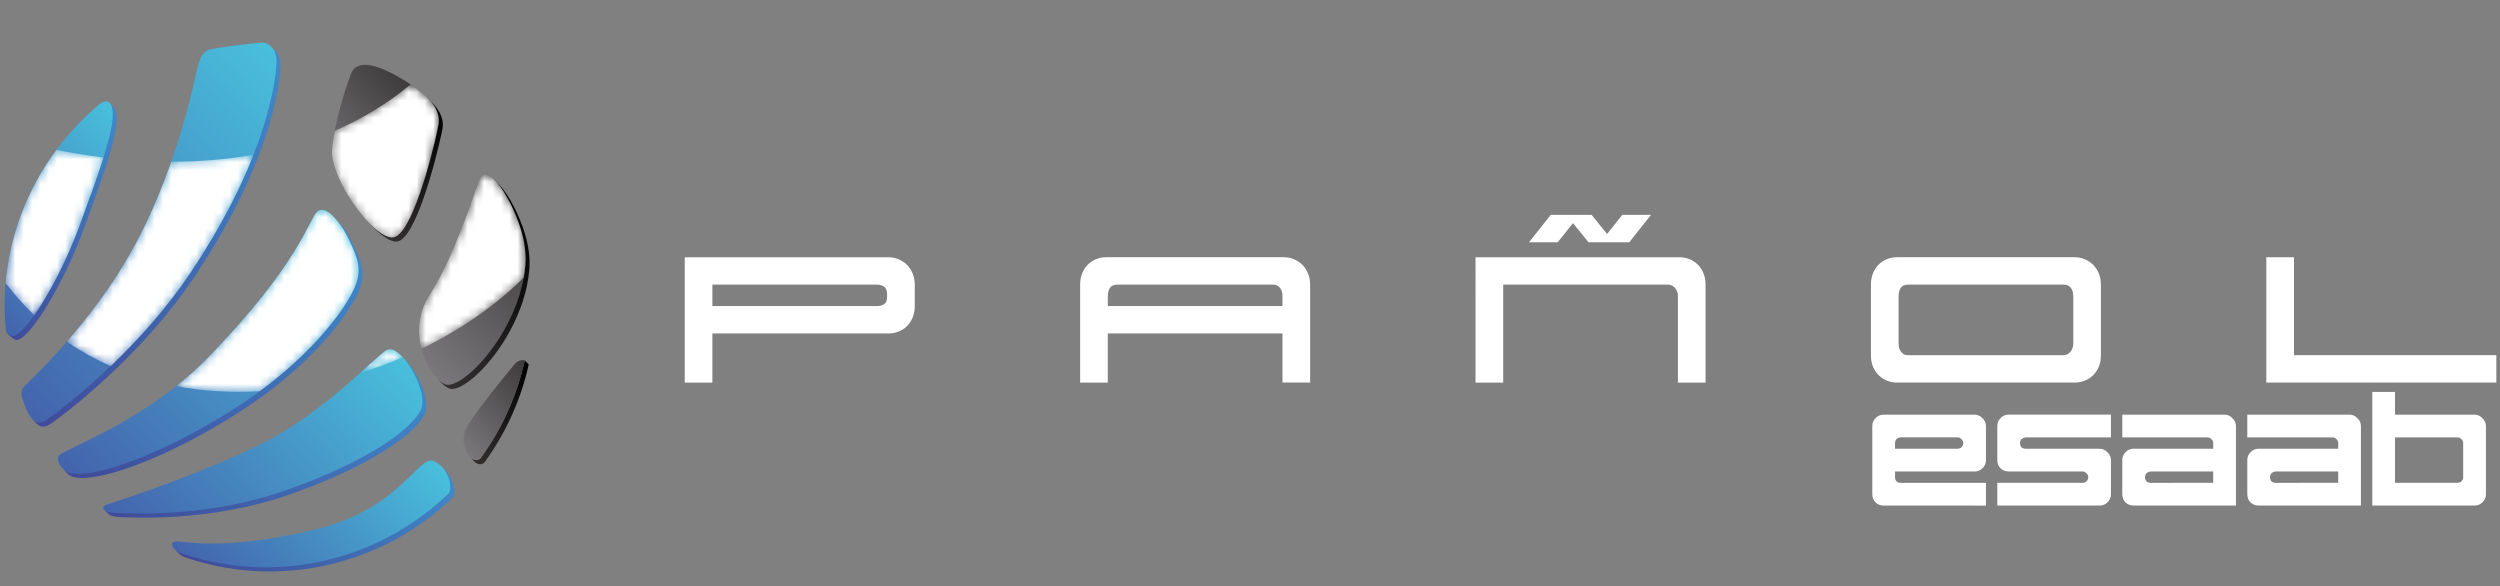 <?xml version="1.0" encoding="utf-8"?>
<!-- Generator: Adobe Illustrator 16.0.0, SVG Export Plug-In . SVG Version: 6.00 Build 0)  -->
<!DOCTYPE svg PUBLIC "-//W3C//DTD SVG 1.1//EN" "http://www.w3.org/Graphics/SVG/1.1/DTD/svg11.dtd">
<svg version="1.1" id="Capa_1" xmlns="http://www.w3.org/2000/svg" xmlns:xlink="http://www.w3.org/1999/xlink" x="0px" y="0px"
	 width="300px" height="70.334px" viewBox="0 0 300 70.334" enable-background="new 0 0 300 70.334" xml:space="preserve">
<rect x="0" y="0" width="300" height="70.334" fill="#808080" stroke="none"/>
<g>
	<path fill="#FFFFFF" d="M107.8,31.101c0.383,0.155,0.718,0.372,1.008,0.651s0.522,0.625,0.698,1.038
		c0.175,0.413,0.264,0.868,0.264,1.364v2.574c0,0.538-0.089,1.008-0.264,1.412c-0.176,0.403-0.408,0.743-0.698,1.022
		c-0.29,0.278-0.625,0.491-1.008,0.636c-0.382,0.146-0.771,0.218-1.163,0.218h-21.15v5.893h-3.318V30.868h24.469
		C107.03,30.868,107.418,30.945,107.8,31.101z M85.487,36.729h19.786c0.29,0,0.558-0.071,0.806-0.217
		c0.249-0.145,0.372-0.424,0.372-0.837v-0.342c0-0.434-0.113-0.738-0.341-0.914s-0.517-0.265-0.868-0.265H85.487V36.729z"/>
	<path fill="#FFFFFF" d="M153.899,45.909v-5.893h-20.964v5.893h-3.318V34.154c0-0.516,0.088-0.981,0.264-1.396
		c0.175-0.413,0.408-0.759,0.697-1.038c0.29-0.279,0.622-0.49,0.993-0.636c0.372-0.145,0.764-0.217,1.179-0.217h21.335
		c0.393,0,0.78,0.077,1.163,0.232c0.382,0.155,0.718,0.372,1.008,0.651s0.521,0.625,0.698,1.038
		c0.175,0.413,0.264,0.868,0.264,1.364v11.755H153.899z M132.936,36.729h20.964v-1.178c0-0.414-0.099-0.75-0.295-1.009
		c-0.197-0.257-0.48-0.388-0.854-0.388h-18.668c-0.414,0-0.708,0.131-0.884,0.388c-0.176,0.259-0.263,0.595-0.263,1.009V36.729z"/>
	<path fill="#FFFFFF" d="M180.384,34.154v11.755h-3.319V30.868h24.469c0.393,0,0.78,0.072,1.163,0.217
		c0.382,0.146,0.718,0.356,1.008,0.636c0.289,0.279,0.522,0.625,0.698,1.038c0.175,0.414,0.264,0.88,0.264,1.396v11.755h-3.318
		V35.551c0-0.414-0.12-0.75-0.357-1.009c-0.237-0.257-0.511-0.388-0.821-0.388H180.384z M188.757,26.774l-1.831,2.295h-3.441
		l2.605-3.287h4.899l1.861,2.295l1.828-2.295h3.442l-2.604,3.287h-4.899L188.757,26.774z"/>
	<path fill="#FFFFFF" d="M248.98,30.868c0.393,0,0.779,0.077,1.162,0.232s0.719,0.372,1.008,0.651
		c0.29,0.279,0.523,0.625,0.699,1.038c0.174,0.413,0.263,0.868,0.263,1.364v8.467c0,0.539-0.089,1.008-0.263,1.412
		c-0.176,0.402-0.409,0.744-0.699,1.023c-0.289,0.279-0.625,0.49-1.008,0.636c-0.383,0.145-0.77,0.217-1.162,0.217h-21.336
		c-0.414,0-0.806-0.072-1.179-0.217c-0.373-0.146-0.703-0.356-0.991-0.636c-0.291-0.279-0.524-0.621-0.699-1.023
		c-0.175-0.404-0.264-0.873-0.264-1.412v-8.467c0-0.516,0.089-0.981,0.264-1.396c0.175-0.413,0.408-0.759,0.699-1.038
		c0.288-0.279,0.618-0.49,0.991-0.636c0.373-0.145,0.765-0.217,1.179-0.217H248.98z M247.615,42.621
		c0.312,0,0.585-0.129,0.822-0.388c0.237-0.258,0.357-0.594,0.357-1.007v-5.676c0-0.414-0.1-0.75-0.295-1.009
		c-0.197-0.257-0.48-0.388-0.854-0.388h-18.667c-0.414,0-0.709,0.131-0.885,0.388c-0.176,0.259-0.263,0.595-0.263,1.009v5.676
		c0,0.413,0.103,0.749,0.31,1.007c0.207,0.259,0.465,0.388,0.774,0.388H247.615z"/>
	<path fill="#FFFFFF" d="M299.561,42.621v3.288h-27.602V30.868h3.319v11.753H299.561z"/>
</g>
<g>
	<g>
		<defs>
			<path id="SVGID_1_" d="M9.223,27.055C3.204,41.454,1.427,40.146,0.754,39.782c0.236,0.458,0.914,0.967,1.176,1.011
				c0.28,0.045,0.673-0.182,1.138-0.63c1.869-1.79,4.941-7.101,6.942-12.572c2.653-7.25,4.97-13.458,3.591-14.775l-0.477-0.493
				C13.695,15.233,11.875,19.803,9.223,27.055"/>
		</defs>
		<clipPath id="SVGID_2_">
			<use xlink:href="#SVGID_1_"  overflow="visible"/>
		</clipPath>
		
			<linearGradient id="SVGID_3_" gradientUnits="userSpaceOnUse" x1="-388.707" y1="416.864" x2="-387.561" y2="416.864" gradientTransform="matrix(17.621 -16.892 -16.892 -17.621 13888.673 816.509)">
			<stop  offset="0" style="stop-color:#404B9A"/>
			<stop  offset="1" style="stop-color:#4089C9"/>
		</linearGradient>
		<polygon clip-path="url(#SVGID_2_)" fill="url(#SVGID_3_)" points="-13.798,26.271 8.169,5.216 29.534,27.503 7.567,48.561 		"/>
		<polyline clip-path="url(#SVGID_2_)" fill="#28678C" points="13.125,12.322 13.603,12.818 13.605,12.822 13.128,12.326 
			13.125,12.322 		"/>
	</g>
	<g>
		<defs>
			<path id="SVGID_4_" d="M32.901,7.54c-0.014,0.917-0.423,10.2-10.422,25.151c-2.883,4.311-6.261,8.072-9.344,11.026
				c-4.191,4.021-7.4,6.217-7.785,6.427c-0.586,0.314-1.071,0.566-1.452,0.166l0.474,0.496c0.384,0.401,0.846,0.541,1.434,0.225
				c0.384-0.211,3.879-2.697,8.073-6.719c3.083-2.953,6.54-6.732,9.427-11.043C33.304,18.315,33.656,8.688,33.668,7.771
				c0.008-0.571-0.198-1.215-0.616-1.647l-0.477-0.497C32.996,6.062,32.908,6.968,32.901,7.54"/>
		</defs>
		<clipPath id="SVGID_5_">
			<use xlink:href="#SVGID_4_"  overflow="visible"/>
		</clipPath>
		
			<linearGradient id="SVGID_6_" gradientUnits="userSpaceOnUse" x1="-388.869" y1="425.683" x2="-387.722" y2="425.683" gradientTransform="matrix(32.491 -31.145 -31.145 -32.491 25892.721 1765.762)">
			<stop  offset="0" style="stop-color:#404B9A"/>
			<stop  offset="1" style="stop-color:#4089C9"/>
		</linearGradient>
		<polygon clip-path="url(#SVGID_5_)" fill="url(#SVGID_6_)" points="-18.943,27.52 19.417,-9.249 56.517,29.452 18.158,66.223 		
			"/>
	</g>
	<g>
		<defs>
			<path id="SVGID_7_" d="M41.938,29.23c0.813,1.741,1.099,2.454,0.578,4.352c-0.482,1.758-2.536,5.049-6.535,8.877
				c-2.1,2.017-4.761,4.2-7.839,6.179c-8.93,5.738-16.191,8.208-18.98,7.959c-0.194-0.016-0.372-0.014-0.536-0.012
				c-0.425,0.007-0.76,0.012-1.066-0.309l0.478,0.495c0.425,0.443,0.783,0.516,1.474,0.573c2.789,0.249,10.405-2.234,19.334-7.974
				c3.076-1.978,5.666-4.08,7.772-6.096c3.997-3.829,6.227-7.343,6.709-9.103c0.52-1.9-0.216-3.273-1.027-5.01
				c-0.413-0.88-1.062-1.896-1.741-2.604l-0.475-0.491C40.76,26.771,41.526,28.353,41.938,29.23"/>
		</defs>
		<clipPath id="SVGID_8_">
			<use xlink:href="#SVGID_7_"  overflow="visible"/>
		</clipPath>
		
			<linearGradient id="SVGID_9_" gradientUnits="userSpaceOnUse" x1="-388.837" y1="423.989" x2="-387.69" y2="423.989" gradientTransform="matrix(27.933 -26.776 -26.776 -27.933 22223.541 1489.581)">
			<stop  offset="0" style="stop-color:#404B9A"/>
			<stop  offset="1" style="stop-color:#4089C9"/>
		</linearGradient>
		<polygon clip-path="url(#SVGID_8_)" fill="url(#SVGID_9_)" points="-8.189,41.163 26.47,7.94 59.595,42.497 24.937,75.721 		"/>
	</g>
	<g>
		<defs>
			<path id="SVGID_10_" d="M50.241,49.026c-0.274,0.529-0.848,1.272-1.532,1.929c-2.339,2.239-6.784,4.969-14.298,7.623
				c-9.708,3.429-18.996,2.813-20.461,2.762c-0.661-0.024-1.267,0.011-1.454-0.185l0.476,0.495c0.187,0.196,0.619,0.363,1.282,0.388
				c1.465,0.054,10.919,0.688,20.631-2.743c7.515-2.653,12.289-5.52,14.63-7.757c0.683-0.657,1.156-1.261,1.431-1.789
				c0.798-1.538-0.688-4.871-2.211-6.463l-0.475-0.494C49.784,44.382,51.039,47.49,50.241,49.026"/>
		</defs>
		<clipPath id="SVGID_11_">
			<use xlink:href="#SVGID_10_"  overflow="visible"/>
		</clipPath>
		
			<linearGradient id="SVGID_12_" gradientUnits="userSpaceOnUse" x1="-388.808" y1="422.048" x2="-387.661" y2="422.048" gradientTransform="matrix(24.247 -23.243 -23.243 -24.247 19255.01 1262.974)">
			<stop  offset="0" style="stop-color:#404B9A"/>
			<stop  offset="1" style="stop-color:#4089C9"/>
		</linearGradient>
		<polygon clip-path="url(#SVGID_11_)" fill="url(#SVGID_12_)" points="2.538,52.338 32.95,23.184 61.703,53.18 31.29,82.333 		"/>
	</g>
	<g>
		<defs>
			<path id="SVGID_13_" d="M53.665,59.081c-8.906,8.538-20.951,10.925-31.723,7.161c-0.251-0.097-0.822-0.174-1.006-0.366
				l0.475,0.496c0.186,0.191,0.437,0.366,0.686,0.466c10.776,3.765,23.32,1.412,32.229-7.127c0.463-0.638,0.087-2.237-0.848-3.219
				l-0.476-0.494C53.938,56.978,54.128,58.445,53.665,59.081"/>
		</defs>
		<clipPath id="SVGID_14_">
			<use xlink:href="#SVGID_13_"  overflow="visible"/>
		</clipPath>
		
			<linearGradient id="SVGID_15_" gradientUnits="userSpaceOnUse" x1="-388.775" y1="417.882" x2="-387.628" y2="417.882" gradientTransform="matrix(18.871 -18.09 -18.09 -18.871 14923.834 926.155)">
			<stop  offset="0" style="stop-color:#404B9A"/>
			<stop  offset="1" style="stop-color:#4089C9"/>
		</linearGradient>
		<polygon clip-path="url(#SVGID_14_)" fill="url(#SVGID_15_)" points="13.641,62.991 38.577,39.088 62.083,63.609 37.146,87.513 		
			"/>
	</g>
	<g>
		<defs>
			<path id="SVGID_16_" d="M52.425,14.858c-0.124,0.95-2.223,10.838-4.519,13.039c-0.264,0.256-0.558,0.433-0.82,0.45
				c-0.762,0.052-1.774-0.534-2.85-1.654l0.475,0.496c1.073,1.118,2.133,1.849,2.899,1.8c0.261-0.019,0.529-0.168,0.793-0.422
				c2.296-2.201,4.587-12.289,4.712-13.24c0.122-0.937-0.205-1.909-1.24-2.986l-0.476-0.498
				C52.437,12.926,52.551,13.925,52.425,14.858"/>
		</defs>
		<clipPath id="SVGID_17_">
			<use xlink:href="#SVGID_16_"  overflow="visible"/>
		</clipPath>
		
			<linearGradient id="SVGID_18_" gradientUnits="userSpaceOnUse" x1="-388.092" y1="401.055" x2="-386.945" y2="401.055" gradientTransform="matrix(9.723 -9.32 -9.32 -9.723 7554.417 307.981)">
			<stop  offset="0" style="stop-color:#333030"/>
			<stop  offset="1" style="stop-color:#000000"/>
		</linearGradient>
		<polygon clip-path="url(#SVGID_17_)" fill="url(#SVGID_18_)" points="35.648,20.076 48.929,7.347 61.829,20.805 48.548,33.534 		
			"/>
	</g>
	<g>
		<defs>
			<path id="SVGID_19_" d="M61.089,24.609C61.9,26.246,63,28.995,62.751,31.92c-0.433,5.109-3.279,9.675-5.923,12.211
				c-1.222,1.174-2.31,1.819-3.072,1.848c-0.37,0.015-0.814-0.068-1.306-0.584l0.478,0.495c0.491,0.516,0.977,0.805,1.35,0.79
				c0.761-0.028,1.901-0.721,3.124-1.895c2.646-2.539,5.679-7.309,6.114-12.416c0.25-2.924-0.957-5.771-1.768-7.411
				c-0.603-1.219-1.27-2.191-1.868-2.813l-0.475-0.499C60.004,22.27,60.486,23.393,61.089,24.609"/>
		</defs>
		<clipPath id="SVGID_20_">
			<use xlink:href="#SVGID_19_"  overflow="visible"/>
		</clipPath>
		
			<linearGradient id="SVGID_21_" gradientUnits="userSpaceOnUse" x1="-388.393" y1="410.696" x2="-387.245" y2="410.696" gradientTransform="matrix(13.502 -12.943 -12.943 -13.502 10609.268 560.687)">
			<stop  offset="0" style="stop-color:#333030"/>
			<stop  offset="1" style="stop-color:#000000"/>
		</linearGradient>
		<polygon clip-path="url(#SVGID_20_)" fill="url(#SVGID_21_)" points="39.938,33.641 58.347,15.993 76.278,34.699 57.869,52.347 		
			"/>
	</g>
	<g>
		<defs>
			<path id="SVGID_22_" d="M57.665,54.989c-0.006,0.011-0.017,0.023-0.036,0.037c-0.101,0.099-0.38,0.293-0.851,0.108
				c-0.111-0.044-0.23-0.133-0.35-0.257l0.476,0.496c0.119,0.124,0.24,0.214,0.349,0.257c0.468,0.187,0.75-0.011,0.854-0.106
				c0.016-0.02,0.029-0.03,0.033-0.038c2.611-3.587,4.383-7.594,5.306-11.745l-0.474-0.497
				C62.048,47.397,60.276,51.406,57.665,54.989"/>
		</defs>
		<clipPath id="SVGID_23_">
			<use xlink:href="#SVGID_22_"  overflow="visible"/>
		</clipPath>
		
			<linearGradient id="SVGID_24_" gradientUnits="userSpaceOnUse" x1="-388.065" y1="393.315" x2="-386.919" y2="393.315" gradientTransform="matrix(8.04 -7.707 -7.707 -8.04 6206.444 225.267)">
			<stop  offset="0" style="stop-color:#333030"/>
			<stop  offset="1" style="stop-color:#000000"/>
		</linearGradient>
		<polygon clip-path="url(#SVGID_23_)" fill="url(#SVGID_24_)" points="50.148,49.265 60.085,39.738 69.727,49.797 59.79,59.322 		
			"/>
	</g>
	<g>
		<defs>
			<path id="SVGID_25_" d="M12.095,12.36c-0.58,0.484-1.151,0.988-1.7,1.518c-7.259,6.955-10.624,16.509-9.69,25.703
				c0.056,0.517,0.488,0.672,0.749,0.717c0.28,0.047,0.674-0.182,1.14-0.63c1.865-1.79,4.941-7.104,6.941-12.57
				c2.652-7.252,4.972-13.46,3.591-14.775c-0.097-0.093-0.224-0.137-0.38-0.137C12.563,12.186,12.345,12.246,12.095,12.36"/>
		</defs>
		<clipPath id="SVGID_26_">
			<use xlink:href="#SVGID_25_"  overflow="visible"/>
		</clipPath>
		
			<linearGradient id="SVGID_27_" gradientUnits="userSpaceOnUse" x1="-388.74" y1="416.876" x2="-387.593" y2="416.876" gradientTransform="matrix(17.62 -16.89 -16.89 -17.62 13887.399 815.409)">
			<stop  offset="0" style="stop-color:#4464AD"/>
			<stop  offset="1" style="stop-color:#48BFDC"/>
		</linearGradient>
		<polygon clip-path="url(#SVGID_26_)" fill="url(#SVGID_27_)" points="-14.295,25.671 7.451,4.825 28.574,26.86 6.828,47.706 		"/>
	</g>
	<g>
		<defs>
			<path id="SVGID_28_" d="M31.169,5.122c-0.854,0.089-4.776,0.524-5.921,0.802c-0.302,0.075-0.542,0.211-0.737,0.397
				c-0.639,0.615-0.795,1.778-1.095,3.042c-0.398,1.645-2.5,11.554-7.541,20.629C10.743,39.231,3.151,46.059,2.855,46.428
				c-0.482,0.593-0.248,1.276,0.14,2.265c0.542,1.383,1.209,2.444,2.335,1.842c0.382-0.207,3.877-2.697,8.072-6.716
				c3.082-2.956,6.543-6.735,9.427-11.047c9.998-14.95,10.349-24.58,10.362-25.496c0.015-0.983-0.604-2.165-1.821-2.165
				C31.306,5.11,31.239,5.114,31.169,5.122"/>
		</defs>
		<clipPath id="SVGID_29_">
			<use xlink:href="#SVGID_28_"  overflow="visible"/>
		</clipPath>
		
			<linearGradient id="SVGID_30_" gradientUnits="userSpaceOnUse" x1="-388.869" y1="425.649" x2="-387.722" y2="425.649" gradientTransform="matrix(32.491 -31.145 -31.145 -32.491 25890.982 1763.949)">
			<stop  offset="0" style="stop-color:#4464AD"/>
			<stop  offset="1" style="stop-color:#48BFDC"/>
		</linearGradient>
		<polygon clip-path="url(#SVGID_29_)" fill="url(#SVGID_30_)" points="-20.619,27.151 18.442,-10.291 56.198,29.096 17.138,66.539 
					"/>
	</g>
	<g>
		<defs>
			<path id="SVGID_31_" d="M38.218,25.284c-0.05,0.031-0.099,0.07-0.149,0.117c-1.074,1.028-2.061,6.116-13.024,17.429
				c-0.316,0.327-0.64,0.646-0.963,0.961c-3.606,3.452-7.633,5.956-10.869,7.694c-3.236,1.745-5.673,2.721-6.12,3.151
				c-0.197,0.259-0.251,0.762,0.271,1.413c0.524,0.649,0.877,0.728,1.674,0.8c2.787,0.247,10.403-2.232,19.334-7.975
				c3.079-1.978,5.668-4.078,7.767-6.095c3.997-3.831,6.233-7.344,6.712-9.102c0.521-1.898-0.213-3.274-1.026-5.013
				c-0.721-1.538-2.172-3.488-3.218-3.488C38.468,25.178,38.338,25.211,38.218,25.284"/>
		</defs>
		<clipPath id="SVGID_32_">
			<use xlink:href="#SVGID_31_"  overflow="visible"/>
		</clipPath>
		
			<linearGradient id="SVGID_33_" gradientUnits="userSpaceOnUse" x1="-388.836" y1="423.987" x2="-387.689" y2="423.987" gradientTransform="matrix(27.933 -26.776 -26.776 -27.933 22222.877 1488.862)">
			<stop  offset="0" style="stop-color:#4464AD"/>
			<stop  offset="1" style="stop-color:#48BFDC"/>
		</linearGradient>
		<polygon clip-path="url(#SVGID_32_)" fill="url(#SVGID_33_)" points="-9.104,40.463 25.878,6.929 59.317,41.812 24.334,75.346 		
			"/>
	</g>
	<g>
		<defs>
			<path id="SVGID_34_" d="M42.532,8.215c-0.111,0.104-0.203,0.224-0.275,0.353c-0.364,0.65-2.223,6.163-2.414,9.52
				c-0.19,3.361,4.943,10.559,7.291,10.404c0.261-0.019,0.531-0.166,0.795-0.422c2.294-2.199,4.586-12.288,4.713-13.239
				c0.211-1.595-0.895-3.296-4.562-5.447c-1.98-1.163-3.352-1.604-4.284-1.604C43.221,7.778,42.812,7.945,42.532,8.215"/>
		</defs>
		<clipPath id="SVGID_35_">
			<use xlink:href="#SVGID_34_"  overflow="visible"/>
		</clipPath>
		
			<linearGradient id="SVGID_36_" gradientUnits="userSpaceOnUse" x1="-388.133" y1="400.958" x2="-386.986" y2="400.958" gradientTransform="matrix(9.722 -9.32 -9.32 -9.722 7551.376 304.251)">
			<stop  offset="0" style="stop-color:#7A787B"/>
			<stop  offset="1" style="stop-color:#3C3A3A"/>
		</linearGradient>
		<polygon clip-path="url(#SVGID_35_)" fill="url(#SVGID_36_)" points="29.227,17.771 46.531,1.184 63.278,18.653 45.973,35.241 		
			"/>
	</g>
	<g>
		<defs>
			<path id="SVGID_37_" d="M46.439,41.994c-1.353,0.696-7.455,7.473-14.956,11.212c-7.495,3.739-17.747,7.059-18.66,7.336
				c-0.154,0.046-0.263,0.107-0.336,0.175c-0.32,0.308,0.135,0.783,1.292,0.825c1.462,0.056,10.921,0.688,20.63-2.744
				c7.512-2.653,12.288-5.516,14.625-7.756c0.688-0.658,1.163-1.26,1.436-1.788c1.067-2.062-1.958-7.342-3.688-7.342
				C46.663,41.912,46.547,41.938,46.439,41.994"/>
		</defs>
		<clipPath id="SVGID_38_">
			<use xlink:href="#SVGID_37_"  overflow="visible"/>
		</clipPath>
		
			<linearGradient id="SVGID_39_" gradientUnits="userSpaceOnUse" x1="-388.826" y1="422.077" x2="-387.679" y2="422.077" gradientTransform="matrix(24.247 -23.243 -23.243 -24.247 19255.336 1262.822)">
			<stop  offset="0" style="stop-color:#4464AD"/>
			<stop  offset="1" style="stop-color:#48BFDC"/>
		</linearGradient>
		<polygon clip-path="url(#SVGID_38_)" fill="url(#SVGID_39_)" points="2.018,51.644 32.686,22.244 61.689,52.501 31.021,81.898 		
			"/>
	</g>
	<g>
		<defs>
			<path id="SVGID_40_" d="M57.797,20.988c-0.05,0.052-0.095,0.114-0.132,0.192c-0.5,1.03-2.914,9.224-6.133,14.249
				c-3.223,5.022,0.634,10.817,2.268,10.754c0.764-0.028,1.904-0.724,3.126-1.894c2.647-2.537,5.679-7.312,6.114-12.419
				c0.249-2.926-0.956-5.769-1.768-7.407c-1.096-2.211-2.392-3.607-3.139-3.607C58.003,20.856,57.89,20.898,57.797,20.988"/>
		</defs>
		<clipPath id="SVGID_41_">
			<use xlink:href="#SVGID_40_"  overflow="visible"/>
		</clipPath>
		
			<linearGradient id="SVGID_42_" gradientUnits="userSpaceOnUse" x1="-388.393" y1="410.753" x2="-387.246" y2="410.753" gradientTransform="matrix(13.502 -12.943 -12.943 -13.502 10608.582 559.968)">
			<stop  offset="0" style="stop-color:#7A787B"/>
			<stop  offset="1" style="stop-color:#3C3A3A"/>
		</linearGradient>
		<polygon clip-path="url(#SVGID_41_)" fill="url(#SVGID_42_)" points="35.625,33.015 56.116,13.373 75.973,34.088 55.483,53.73 		
			"/>
	</g>
	<g>
		<defs>
			<path id="SVGID_43_" d="M50.024,56.366c-0.164,0.153-0.335,0.324-0.52,0.503c-0.177,0.173-0.365,0.358-0.569,0.552
				c-2.022,1.94-5.254,4.695-11.06,6.107c-9.93,2.41-14.907,1.585-16.412,1.455c-0.394-0.035-0.629,0.023-0.74,0.13
				c-0.312,0.299,0.287,0.988,0.897,1.229c10.773,3.763,23.321,1.41,32.226-7.128c0.615-0.844-0.243-3.39-1.938-3.921
				c-0.068-0.021-0.137-0.03-0.207-0.03C51.247,55.263,50.727,55.691,50.024,56.366"/>
		</defs>
		<clipPath id="SVGID_44_">
			<use xlink:href="#SVGID_43_"  overflow="visible"/>
		</clipPath>
		
			<linearGradient id="SVGID_45_" gradientUnits="userSpaceOnUse" x1="-388.783" y1="417.917" x2="-387.635" y2="417.917" gradientTransform="matrix(18.869 -18.088 -18.088 -18.869 14922.417 926.03)">
			<stop  offset="0" style="stop-color:#4464AD"/>
			<stop  offset="1" style="stop-color:#48BFDC"/>
		</linearGradient>
		<polygon clip-path="url(#SVGID_44_)" fill="url(#SVGID_45_)" points="12.998,62.37 38.157,38.253 61.876,62.997 36.717,87.114 		
			"/>
	</g>
	<g>
		<defs>
			<path id="SVGID_46_" d="M61.853,43.594c-0.049,0.047-0.098,0.101-0.147,0.162c-0.602,0.734-5.37,6.465-5.91,8.001
				c-0.538,1.539,0.381,3.136,0.983,3.378c0.471,0.185,0.75-0.01,0.851-0.108c0.019-0.014,0.029-0.026,0.036-0.037
				c2.611-3.583,4.383-7.592,5.308-11.745c0,0-0.094-0.032-0.242-0.032C62.516,43.212,62.184,43.278,61.853,43.594"/>
		</defs>
		<clipPath id="SVGID_47_">
			<use xlink:href="#SVGID_46_"  overflow="visible"/>
		</clipPath>
		
			<linearGradient id="SVGID_48_" gradientUnits="userSpaceOnUse" x1="-388.073" y1="393.358" x2="-386.926" y2="393.358" gradientTransform="matrix(8.039 -7.706 -7.706 -8.039 6205.753 225.012)">
			<stop  offset="0" style="stop-color:#7A787B"/>
			<stop  offset="1" style="stop-color:#3C3A3A"/>
		</linearGradient>
		<polygon clip-path="url(#SVGID_47_)" fill="url(#SVGID_48_)" points="49.208,49.01 59.278,39.359 69.02,49.522 58.952,59.175 		
			"/>
	</g>
	<g>
		<defs>
			<path id="SVGID_49_" d="M0.671,33.963c1.072,1.41,2.223,2.691,3.441,3.857c1.761-2.496,3.9-6.565,5.422-10.723
				c1.1-3.002,2.139-5.825,2.885-8.2c-2.128-0.255-4.037-0.584-5.65-0.909C3.219,22.767,1.158,28.319,0.671,33.963"/>
		</defs>
		<clipPath id="SVGID_50_">
			<use xlink:href="#SVGID_49_"  overflow="visible"/>
		</clipPath>
		<defs>
			<filter id="Adobe_OpacityMaskFilter" filterUnits="userSpaceOnUse" x="-1.652" y="16.613" width="16.394" height="22.582">
				<feColorMatrix  type="matrix" values="1 0 0 0 0  0 1 0 0 0  0 0 1 0 0  0 0 0 1 0"/>
			</filter>
		</defs>
		<mask maskUnits="userSpaceOnUse" x="-1.652" y="16.613" width="16.394" height="22.582" id="SVGID_51_">
			<g filter="url(#Adobe_OpacityMaskFilter)">
				
					<linearGradient id="SVGID_52_" gradientUnits="userSpaceOnUse" x1="-364.312" y1="404.551" x2="-363.165" y2="404.551" gradientTransform="matrix(11.639 -1.382 -1.382 -11.639 4799.354 4233.844)">
					<stop  offset="0" style="stop-color:#808080"/>
					<stop  offset="0.073" style="stop-color:#6F6F6F"/>
					<stop  offset="0.232" style="stop-color:#505050"/>
					<stop  offset="0.399" style="stop-color:#383838"/>
					<stop  offset="0.574" style="stop-color:#272727"/>
					<stop  offset="0.765" style="stop-color:#1D1D1D"/>
					<stop  offset="1" style="stop-color:#1A1A1A"/>
				</linearGradient>
				<polygon clip-path="url(#SVGID_50_)" fill="url(#SVGID_52_)" points="-1.652,18.264 12.256,16.613 14.742,37.545 0.835,39.195 
									"/>
			</g>
		</mask>
		
			<linearGradient id="SVGID_53_" gradientUnits="userSpaceOnUse" x1="-364.312" y1="404.551" x2="-363.165" y2="404.551" gradientTransform="matrix(11.639 -1.382 -1.382 -11.639 4799.354 4233.844)">
			<stop  offset="0" style="stop-color:#FFFFFF"/>
			<stop  offset="0.086" style="stop-color:#FFFFFF"/>
			<stop  offset="1" style="stop-color:#FFFFFF"/>
		</linearGradient>
		<polygon clip-path="url(#SVGID_50_)" mask="url(#SVGID_51_)" fill="url(#SVGID_53_)" points="-1.652,18.264 12.256,16.613 
			14.742,37.545 0.835,39.195 		"/>
	</g>
	<g>
		<defs>
			<path id="SVGID_54_" d="M20.55,19.403c-1.147,3.285-2.682,7.004-4.676,10.589c-2.415,4.344-5.371,8.152-7.855,11.009
				c1.674,1.15,3.437,2.125,5.261,2.933c0.04-0.038,0.082-0.077,0.122-0.115c3.082-2.956,6.543-6.735,9.427-11.047
				c3.688-5.515,6.06-10.302,7.593-14.201C27.035,19.173,23.695,19.405,20.55,19.403"/>
		</defs>
		<clipPath id="SVGID_55_">
			<use xlink:href="#SVGID_54_"  overflow="visible"/>
		</clipPath>
		<defs>
			<filter id="Adobe_OpacityMaskFilter_1_" filterUnits="userSpaceOnUse" x="5.051" y="15.947" width="28.34" height="30.609">
				<feColorMatrix  type="matrix" values="1 0 0 0 0  0 1 0 0 0  0 0 1 0 0  0 0 0 1 0"/>
			</filter>
		</defs>
		<mask maskUnits="userSpaceOnUse" x="5.051" y="15.947" width="28.34" height="30.609" id="SVGID_56_">
			<g filter="url(#Adobe_OpacityMaskFilter_1_)">
				
					<linearGradient id="SVGID_57_" gradientUnits="userSpaceOnUse" x1="-375.619" y1="419.026" x2="-374.472" y2="419.026" gradientTransform="matrix(21.548 -2.558 -2.558 -21.548 9173.065 8100.979)">
					<stop  offset="0" style="stop-color:#808080"/>
					<stop  offset="0.073" style="stop-color:#6F6F6F"/>
					<stop  offset="0.232" style="stop-color:#505050"/>
					<stop  offset="0.399" style="stop-color:#383838"/>
					<stop  offset="0.574" style="stop-color:#272727"/>
					<stop  offset="0.765" style="stop-color:#1D1D1D"/>
					<stop  offset="1" style="stop-color:#1A1A1A"/>
				</linearGradient>
				<polygon clip-path="url(#SVGID_55_)" fill="url(#SVGID_57_)" points="5.051,18.923 30.111,15.947 33.392,43.581 8.331,46.557 
									"/>
			</g>
		</mask>
		
			<linearGradient id="SVGID_58_" gradientUnits="userSpaceOnUse" x1="-375.619" y1="419.026" x2="-374.472" y2="419.026" gradientTransform="matrix(21.548 -2.558 -2.558 -21.548 9173.065 8100.979)">
			<stop  offset="0" style="stop-color:#FFFFFF"/>
			<stop  offset="0.086" style="stop-color:#FFFFFF"/>
			<stop  offset="1" style="stop-color:#FFFFFF"/>
		</linearGradient>
		<polygon clip-path="url(#SVGID_55_)" mask="url(#SVGID_56_)" fill="url(#SVGID_58_)" points="5.051,18.923 30.111,15.947 
			33.392,43.581 8.331,46.557 		"/>
	</g>
	<g>
		<defs>
			<path id="SVGID_59_" d="M40.17,15.692c-0.167,0.849-0.286,1.673-0.327,2.395c-0.19,3.361,4.943,10.559,7.291,10.404
				c0.261-0.019,0.531-0.166,0.795-0.422c2.294-2.199,4.586-12.288,4.713-13.239c0.186-1.406-0.656-2.897-3.371-4.706
				C46.408,12.509,43.333,14.327,40.17,15.692"/>
		</defs>
		<clipPath id="SVGID_60_">
			<use xlink:href="#SVGID_59_"  overflow="visible"/>
		</clipPath>
		<defs>
			<filter id="Adobe_OpacityMaskFilter_2_" filterUnits="userSpaceOnUse" x="37.483" y="8.581" width="17.513" height="21.608">
				<feColorMatrix  type="matrix" values="1 0 0 0 0  0 1 0 0 0  0 0 1 0 0  0 0 0 1 0"/>
			</filter>
		</defs>
		<mask maskUnits="userSpaceOnUse" x="37.483" y="8.581" width="17.513" height="21.608" id="SVGID_61_">
			<g filter="url(#Adobe_OpacityMaskFilter_2_)">
				
					<linearGradient id="SVGID_62_" gradientUnits="userSpaceOnUse" x1="-363.461" y1="404.024" x2="-362.315" y2="404.024" gradientTransform="matrix(11.458 -1.361 -1.361 -11.458 4754.367 4155.073)">
					<stop  offset="0" style="stop-color:#1A1A1A"/>
					<stop  offset="1" style="stop-color:#000000"/>
				</linearGradient>
				<polygon clip-path="url(#SVGID_60_)" fill="url(#SVGID_62_)" points="37.483,10.381 52.645,8.581 54.996,28.39 39.835,30.189 
									"/>
			</g>
		</mask>
		
			<linearGradient id="SVGID_63_" gradientUnits="userSpaceOnUse" x1="-363.461" y1="404.025" x2="-362.314" y2="404.025" gradientTransform="matrix(11.458 -1.361 -1.361 -11.458 4754.359 4155.081)">
			<stop  offset="0" style="stop-color:#FFFFFF"/>
			<stop  offset="1" style="stop-color:#FFFFFF"/>
		</linearGradient>
		<polygon clip-path="url(#SVGID_60_)" mask="url(#SVGID_61_)" fill="url(#SVGID_63_)" points="37.483,10.381 52.645,8.581 
			54.996,28.39 39.835,30.189 		"/>
	</g>
	<g>
		<defs>
			<path id="SVGID_64_" d="M38.218,25.284c-0.05,0.031-0.099,0.07-0.149,0.117c-1.074,1.028-2.061,6.116-13.024,17.429
				c-0.316,0.327-0.64,0.646-0.963,0.961c-0.957,0.914-1.945,1.765-2.939,2.55c3.273,0.608,6.649,0.797,10.025,0.608
				c1.884-1.387,3.544-2.796,4.971-4.169c3.997-3.831,6.233-7.344,6.712-9.102c0.521-1.898-0.213-3.274-1.026-5.013
				c-0.721-1.538-2.172-3.488-3.218-3.488C38.468,25.178,38.338,25.211,38.218,25.284"/>
		</defs>
		<clipPath id="SVGID_65_">
			<use xlink:href="#SVGID_64_"  overflow="visible"/>
		</clipPath>
		<defs>
			<filter id="Adobe_OpacityMaskFilter_3_" filterUnits="userSpaceOnUse" x="18.57" y="22.574" width="27.372" height="27.166">
				<feColorMatrix  type="matrix" values="1 0 0 0 0  0 1 0 0 0  0 0 1 0 0  0 0 0 1 0"/>
			</filter>
		</defs>
		<mask maskUnits="userSpaceOnUse" x="18.57" y="22.574" width="27.372" height="27.166" id="SVGID_66_">
			<g filter="url(#Adobe_OpacityMaskFilter_3_)">
				
					<linearGradient id="SVGID_67_" gradientUnits="userSpaceOnUse" x1="-374.689" y1="417.9" x2="-373.542" y2="417.9" gradientTransform="matrix(20.261 -2.406 -2.406 -20.261 8616.817 7603.096)">
					<stop  offset="0" style="stop-color:#808080"/>
					<stop  offset="0.073" style="stop-color:#6F6F6F"/>
					<stop  offset="0.232" style="stop-color:#505050"/>
					<stop  offset="0.399" style="stop-color:#383838"/>
					<stop  offset="0.574" style="stop-color:#272727"/>
					<stop  offset="0.765" style="stop-color:#1D1D1D"/>
					<stop  offset="1" style="stop-color:#1A1A1A"/>
				</linearGradient>
				<polygon clip-path="url(#SVGID_65_)" fill="url(#SVGID_67_)" points="18.57,25.482 43.062,22.574 45.942,46.832 21.451,49.74 
									"/>
			</g>
		</mask>
		
			<linearGradient id="SVGID_68_" gradientUnits="userSpaceOnUse" x1="-374.688" y1="417.901" x2="-373.541" y2="417.901" gradientTransform="matrix(20.261 -2.406 -2.406 -20.261 8616.802 7603.112)">
			<stop  offset="0" style="stop-color:#FFFFFF"/>
			<stop  offset="0.086" style="stop-color:#FFFFFF"/>
			<stop  offset="1" style="stop-color:#FFFFFF"/>
		</linearGradient>
		<polygon clip-path="url(#SVGID_65_)" mask="url(#SVGID_66_)" fill="url(#SVGID_68_)" points="18.57,25.482 43.062,22.574 
			45.942,46.832 21.451,49.74 		"/>
	</g>
	<g>
		<defs>
			<path id="SVGID_69_" d="M46.439,41.994c-0.498,0.259-1.628,1.328-3.23,2.763c1.748-0.54,3.46-1.17,5.129-1.884
				c-0.543-0.587-1.096-0.961-1.556-0.961C46.661,41.912,46.547,41.938,46.439,41.994"/>
		</defs>
		<clipPath id="SVGID_70_">
			<use xlink:href="#SVGID_69_"  overflow="visible"/>
		</clipPath>
		<defs>
			<filter id="Adobe_OpacityMaskFilter_4_" filterUnits="userSpaceOnUse" x="42.876" y="41.312" width="5.795" height="4.047">
				<feColorMatrix  type="matrix" values="1 0 0 0 0  0 1 0 0 0  0 0 1 0 0  0 0 0 1 0"/>
			</filter>
		</defs>
		<mask maskUnits="userSpaceOnUse" x="42.876" y="41.312" width="5.795" height="4.047" id="SVGID_71_">
			<g filter="url(#Adobe_OpacityMaskFilter_4_)">
				
					<linearGradient id="SVGID_72_" gradientUnits="userSpaceOnUse" x1="-325.354" y1="355.407" x2="-324.207" y2="355.407" gradientTransform="matrix(4.6 -0.546 -0.546 -4.6 1733.797 1500.78)">
					<stop  offset="0" style="stop-color:#808080"/>
					<stop  offset="1" style="stop-color:#1A1A1A"/>
				</linearGradient>
				<polygon clip-path="url(#SVGID_70_)" fill="url(#SVGID_72_)" points="42.876,41.95 48.267,41.312 48.671,44.718 43.281,45.358 
									"/>
			</g>
		</mask>
		
			<linearGradient id="SVGID_73_" gradientUnits="userSpaceOnUse" x1="-325.354" y1="355.407" x2="-324.207" y2="355.407" gradientTransform="matrix(4.6 -0.546 -0.546 -4.6 1733.797 1500.78)">
			<stop  offset="0" style="stop-color:#FFFFFF"/>
			<stop  offset="1" style="stop-color:#FFFFFF"/>
		</linearGradient>
		<polygon clip-path="url(#SVGID_70_)" mask="url(#SVGID_71_)" fill="url(#SVGID_73_)" points="42.876,41.95 48.267,41.312 
			48.671,44.718 43.281,45.358 		"/>
	</g>
	<g>
		<defs>
			<path id="SVGID_74_" d="M57.797,20.988c-0.05,0.052-0.095,0.114-0.132,0.192c-0.5,1.03-2.914,9.222-6.133,14.249
				c-1.396,2.175-1.462,4.496-0.957,6.422c4.659-2.26,8.872-5.165,12.274-8.535c0.085-0.479,0.15-0.961,0.19-1.445
				c0.249-2.926-0.956-5.769-1.768-7.407c-1.096-2.211-2.392-3.607-3.139-3.607C58.003,20.856,57.89,20.898,57.797,20.988"/>
		</defs>
		<clipPath id="SVGID_75_">
			<use xlink:href="#SVGID_74_"  overflow="visible"/>
		</clipPath>
		<defs>
			<filter id="Adobe_OpacityMaskFilter_5_" filterUnits="userSpaceOnUse" x="47.611" y="19.308" width="18.135" height="24.091">
				<feColorMatrix  type="matrix" values="1 0 0 0 0  0 1 0 0 0  0 0 1 0 0  0 0 0 1 0"/>
			</filter>
		</defs>
		<mask maskUnits="userSpaceOnUse" x="47.611" y="19.308" width="18.135" height="24.091" id="SVGID_76_">
			<g filter="url(#Adobe_OpacityMaskFilter_5_)">
				
					<linearGradient id="SVGID_77_" gradientUnits="userSpaceOnUse" x1="-364.543" y1="405.288" x2="-363.396" y2="405.288" gradientTransform="matrix(11.981 -1.423 -1.423 -11.981 4993.455 4369.429)">
					<stop  offset="0" style="stop-color:#1A1A1A"/>
					<stop  offset="1" style="stop-color:#000000"/>
				</linearGradient>
				<polygon clip-path="url(#SVGID_75_)" fill="url(#SVGID_77_)" points="47.611,21.147 63.105,19.308 65.747,41.56 50.254,43.398 
									"/>
			</g>
		</mask>
		
			<linearGradient id="SVGID_78_" gradientUnits="userSpaceOnUse" x1="-364.543" y1="405.288" x2="-363.396" y2="405.288" gradientTransform="matrix(11.981 -1.423 -1.423 -11.981 4993.455 4369.429)">
			<stop  offset="0" style="stop-color:#FFFFFF"/>
			<stop  offset="1" style="stop-color:#FFFFFF"/>
		</linearGradient>
		<polygon clip-path="url(#SVGID_75_)" mask="url(#SVGID_76_)" fill="url(#SVGID_78_)" points="47.611,21.147 63.105,19.308 
			65.747,41.56 50.254,43.398 		"/>
	</g>
</g>
<g>
	<g>
		<path fill="#FFFFFF" d="M226.042,60.665c-0.398,0-0.725-0.128-0.98-0.383c-0.257-0.256-0.384-0.583-0.384-0.98v-8.181
			c0-0.367,0.127-0.681,0.384-0.937c0.256-0.284,0.581-0.427,0.98-0.427h10.907c0.371,0,0.683,0.144,0.938,0.427
			c0.284,0.256,0.428,0.569,0.428,0.937v4.092c0,0.397-0.144,0.726-0.428,0.979c-0.255,0.258-0.566,0.385-0.938,0.385h-9.544v0.681
			c0,0.2,0.058,0.37,0.171,0.512c0.143,0.115,0.314,0.171,0.513,0.171h10.226v2.727L226.042,60.665L226.042,60.665z M234.906,53.848
			c0.168,0,0.323-0.056,0.466-0.169c0.144-0.143,0.213-0.312,0.213-0.511c0-0.172-0.069-0.328-0.213-0.471s-0.298-0.215-0.466-0.215
			h-6.818c-0.197,0-0.369,0.072-0.513,0.215c-0.112,0.143-0.17,0.299-0.17,0.472v0.68L234.906,53.848L234.906,53.848z"/>
		<path fill="#FFFFFF" d="M239.678,60.665v-2.727h10.226c0.171,0,0.327-0.058,0.47-0.171c0.142-0.142,0.213-0.311,0.213-0.512
			c0-0.17-0.071-0.326-0.213-0.468c-0.143-0.143-0.299-0.214-0.47-0.214h-8.863c-0.397,0-0.724-0.126-0.981-0.385
			c-0.255-0.255-0.381-0.581-0.381-0.979v-4.089c0-0.367,0.126-0.681,0.381-0.937c0.258-0.284,0.584-0.427,0.981-0.427h12.271v2.728
			h-10.266c-0.173,0.028-0.326,0.101-0.469,0.212c-0.115,0.143-0.171,0.299-0.171,0.472c0,0.198,0.056,0.369,0.171,0.511
			c0.143,0.114,0.312,0.169,0.512,0.169h-0.683h9.544c0.369,0,0.684,0.143,0.938,0.427c0.285,0.255,0.427,0.57,0.427,0.938v4.091
			c0,0.396-0.142,0.724-0.427,0.979c-0.254,0.256-0.568,0.385-0.938,0.385h-12.271V60.665z"/>
		<path fill="#FFFFFF" d="M256.04,60.665c-0.399,0-0.725-0.128-0.979-0.383c-0.258-0.256-0.386-0.583-0.386-0.98v-4.09
			c0-0.369,0.128-0.683,0.386-0.938c0.255-0.285,0.58-0.429,0.979-0.429h9.544v-0.677c0-0.172-0.069-0.329-0.212-0.472
			c-0.145-0.14-0.299-0.212-0.468-0.212h-10.229v-2.728h12.271c0.37,0,0.684,0.144,0.938,0.427c0.285,0.256,0.429,0.569,0.429,0.937
			v9.545L256.04,60.665L256.04,60.665z M265.584,57.939v-1.363h-7.54c-0.169,0.028-0.327,0.1-0.47,0.214
			c-0.114,0.142-0.172,0.298-0.172,0.467c0,0.201,0.058,0.371,0.172,0.513c0.143,0.115,0.312,0.171,0.512,0.171h-0.683
			L265.584,57.939L265.584,57.939z"/>
		<path fill="#FFFFFF" d="M271.04,60.665c-0.397,0-0.725-0.128-0.981-0.383c-0.255-0.256-0.383-0.583-0.383-0.98v-4.09
			c0-0.369,0.128-0.683,0.383-0.938c0.257-0.285,0.584-0.429,0.981-0.429h9.544v-0.677c0-0.172-0.071-0.329-0.214-0.472
			c-0.143-0.14-0.296-0.212-0.469-0.212h-10.226v-2.728h12.271c0.369,0,0.684,0.144,0.938,0.427c0.28,0.256,0.426,0.569,0.426,0.937
			v9.545L271.04,60.665L271.04,60.665z M280.584,57.939v-1.363h-7.542c-0.172,0.028-0.328,0.1-0.468,0.214
			c-0.115,0.142-0.171,0.298-0.171,0.467c0,0.201,0.056,0.371,0.171,0.513c0.14,0.115,0.31,0.171,0.51,0.171h-0.681L280.584,57.939
			L280.584,57.939z"/>
		<path fill="#FFFFFF" d="M284.675,60.665V47.03h2.728v2.728h9.547c0.368,0,0.679,0.144,0.934,0.427
			c0.285,0.256,0.428,0.569,0.428,0.937v8.182c0,0.396-0.143,0.725-0.428,0.979c-0.255,0.256-0.565,0.384-0.934,0.384
			L284.675,60.665L284.675,60.665z M294.901,57.939c0.17,0,0.326-0.056,0.469-0.171c0.143-0.142,0.212-0.312,0.212-0.512v-4.088
			c0-0.172-0.069-0.329-0.212-0.472c-0.143-0.14-0.299-0.212-0.469-0.212h-7.499v5.454H294.901z"/>
	</g>
</g>
</svg>

